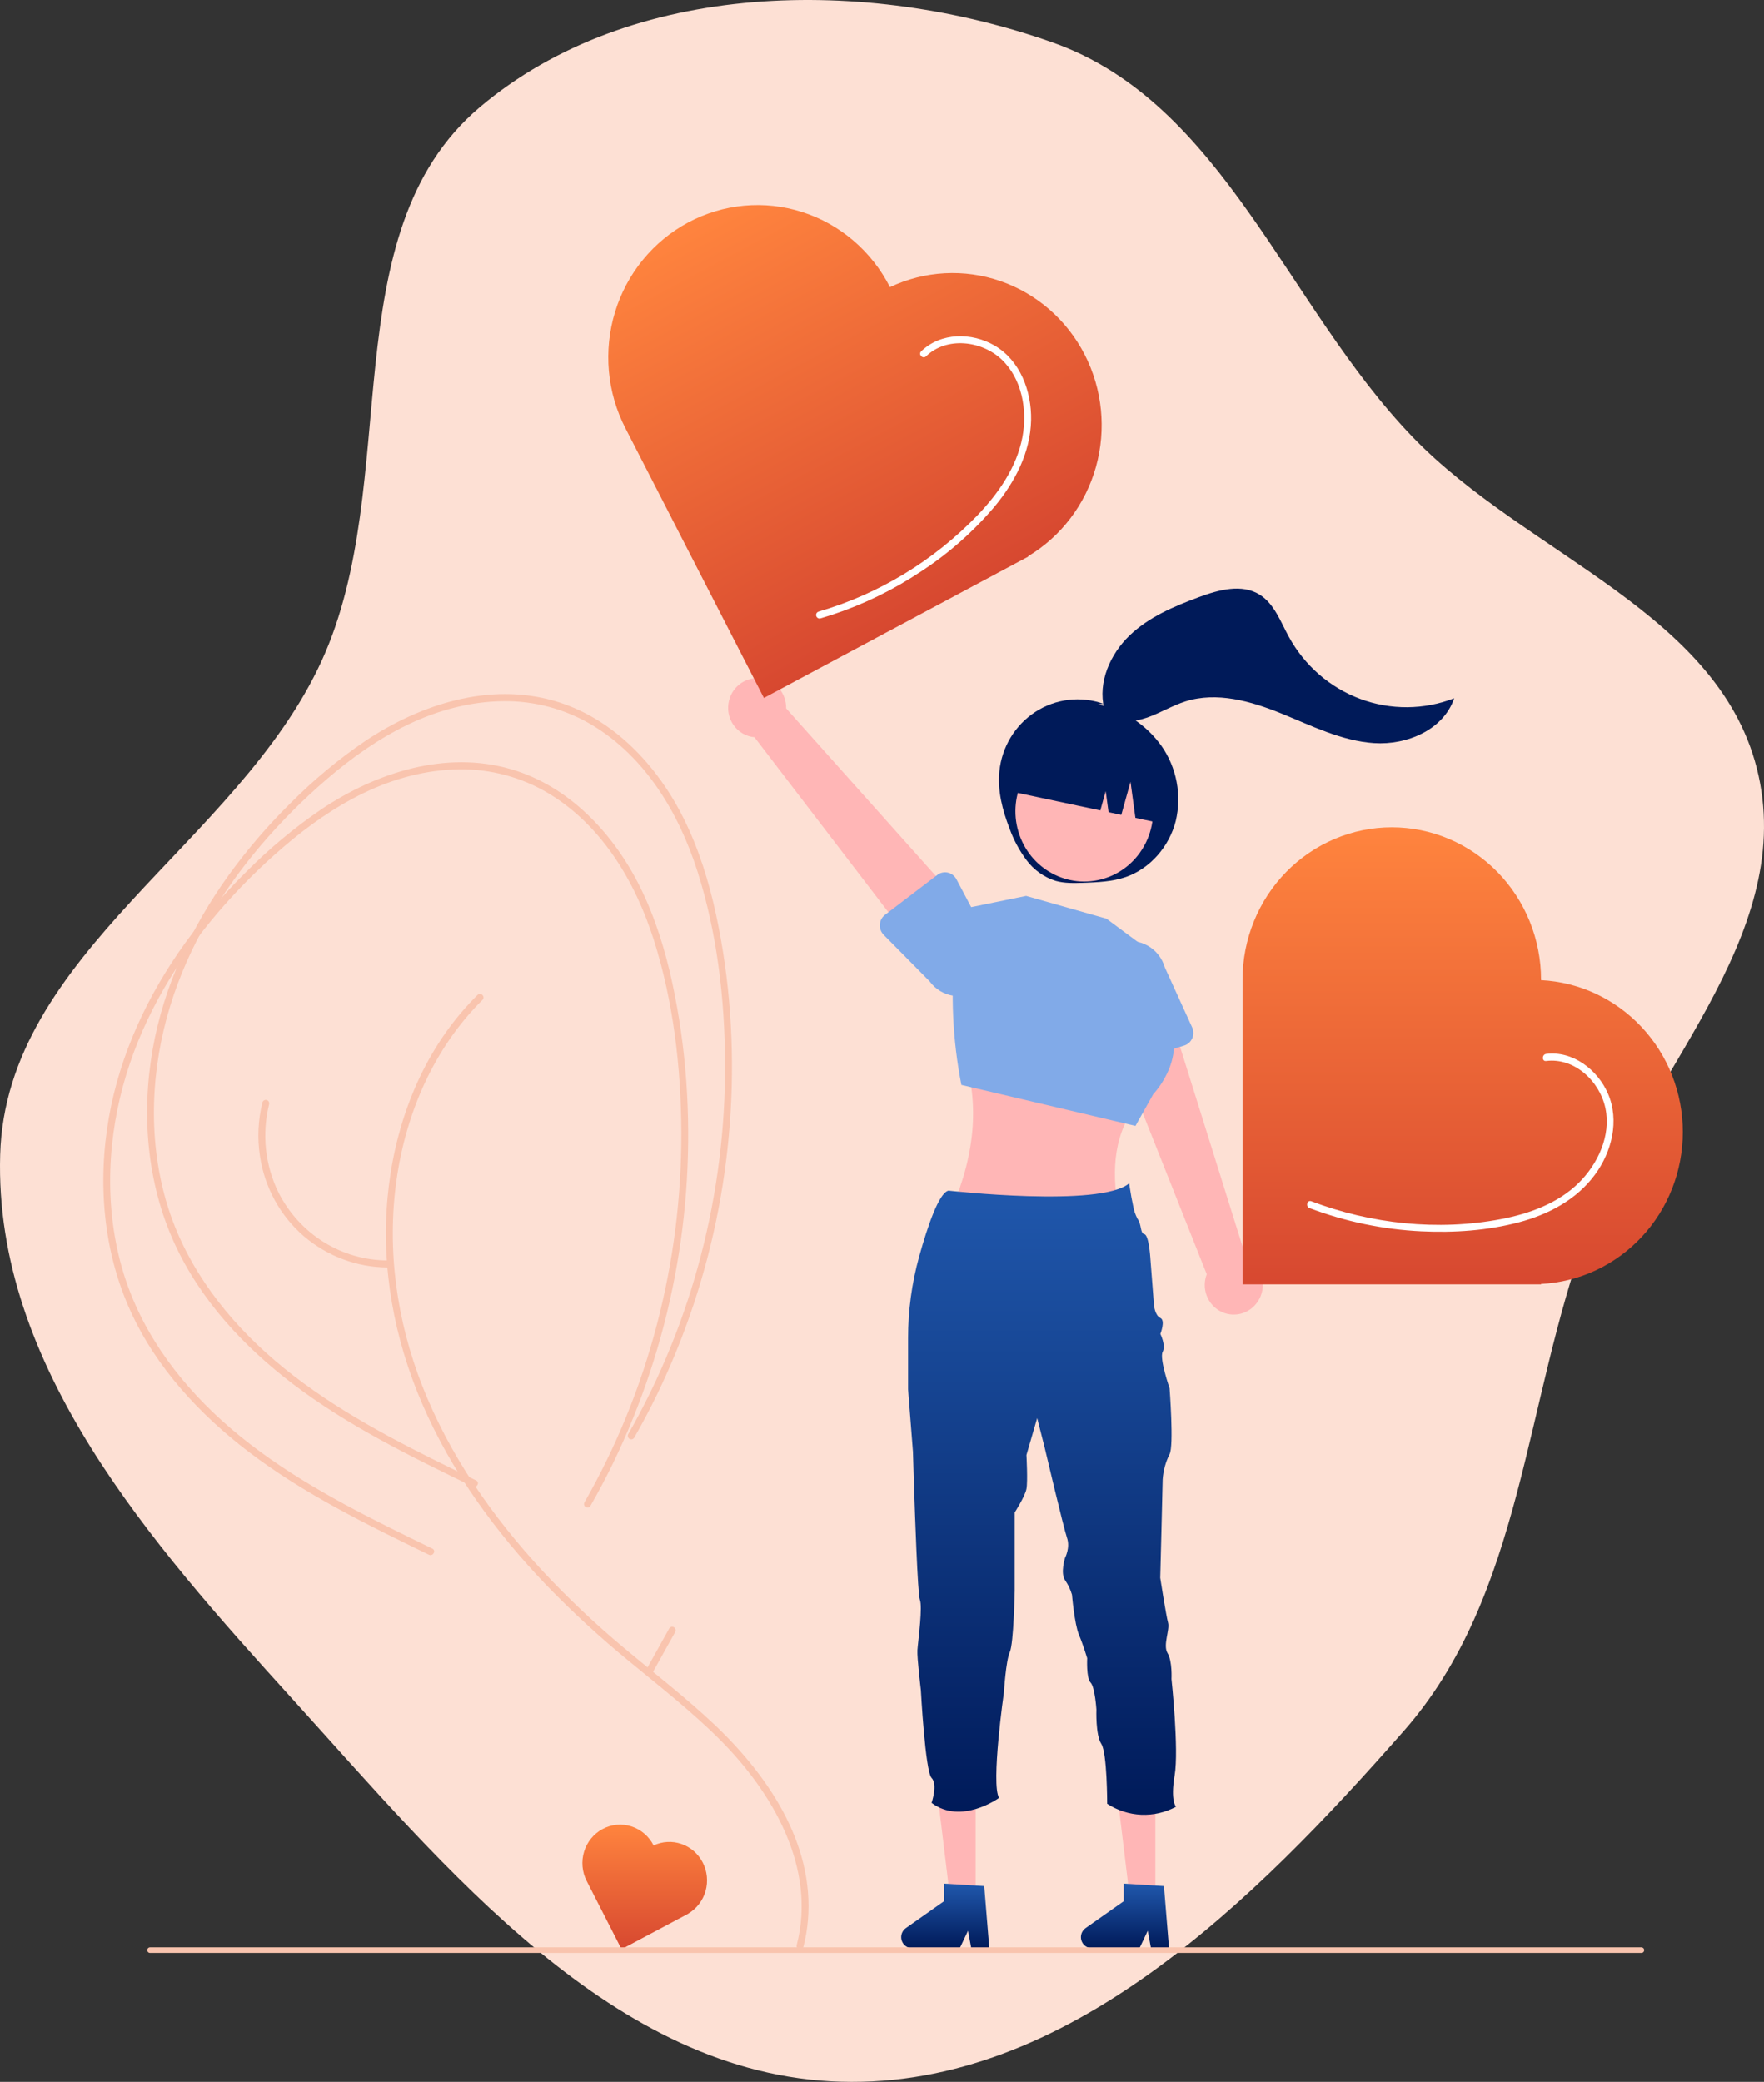 <svg width="239" height="282" viewBox="0 0 239 282" fill="none" xmlns="http://www.w3.org/2000/svg">
<rect x="0" y="0" width="239" height="282" fill="#333333" stroke="none"/>
<path fill-rule="evenodd" clip-rule="evenodd" d="M190.226 234.435C169.874 257.603 144.513 282.86 113.927 281.978C83.092 281.088 60.454 253.104 39.575 230.09C20.439 208.999 -0.795 185.078 0.023 156.43C0.805 129.046 32.207 114.353 43.587 89.502C54.666 65.309 44.802 31.614 65.004 14.526C85.492 -2.803 117.413 -3.149 142.603 5.752C165.774 13.939 174.236 41.383 191.378 59.181C206.934 75.331 233.417 83.03 238.259 105.064C243.105 127.118 222.896 145.72 215.043 166.87C206.483 189.926 206.388 216.036 190.226 234.435Z" fill="#FDE0D4"/>
<path d="M135.4 104.514C135.56 102.879 136.082 101.302 136.926 99.903C137.77 98.503 138.914 97.317 140.272 96.433C141.63 95.549 143.167 94.992 144.767 94.802C146.367 94.611 147.989 94.794 149.509 95.335L148.737 95.416C152.201 96.123 155.278 98.129 157.363 101.038C158.381 102.492 159.081 104.152 159.415 105.907C159.749 107.661 159.709 109.468 159.299 111.205C158.424 114.656 155.84 117.649 152.533 118.798C150.694 119.436 148.72 119.514 146.779 119.582C145.518 119.625 144.235 119.664 143.02 119.32C141.457 118.826 140.083 117.849 139.088 116.524C138.103 115.203 137.318 113.739 136.762 112.179C135.821 109.74 135.144 107.123 135.4 104.514Z" fill="#001A59"/>
<path d="M107.942 263.486C110.688 252.951 104.591 242.682 97.466 235.573C93.668 231.784 89.44 228.491 85.316 225.089C81.359 221.86 77.591 218.398 74.031 214.72C67.156 207.541 61.159 199.337 57.188 190.115C53.412 181.346 51.627 171.793 52.511 162.225C53.349 153.15 56.538 144.223 62.403 137.261C63.134 136.393 63.902 135.562 64.709 134.766C65.142 134.337 65.805 135.012 65.371 135.442C58.822 141.93 55.01 150.722 53.72 159.869C52.389 169.302 53.76 178.919 57.218 187.738C60.901 197.133 66.758 205.517 73.55 212.832C76.971 216.493 80.61 219.935 84.446 223.138C88.543 226.581 92.8 229.835 96.701 233.514C103.891 240.295 110.353 249.624 109.465 260.124C109.362 261.345 109.155 262.555 108.845 263.74C108.809 263.858 108.729 263.958 108.623 264.017C108.516 264.076 108.391 264.091 108.274 264.058C108.157 264.025 108.057 263.947 107.995 263.841C107.933 263.734 107.914 263.607 107.942 263.486Z" fill="#F9C4AE"/>
<path d="M79.188 203.504C83.515 195.936 86.824 187.809 89.026 179.34C91.236 170.874 92.341 162.148 92.313 153.386C92.281 144.626 91.239 135.646 88.577 127.291C86.05 119.363 81.523 111.801 74.337 107.474C70.671 105.281 66.487 104.154 62.239 104.215C57.751 104.258 53.325 105.463 49.282 107.415C45.322 109.326 41.701 111.901 38.355 114.772C35.166 117.505 32.19 120.487 29.454 123.69C24.032 130.051 19.603 137.415 17.13 145.489C14.552 153.905 14.1 163.109 16.492 171.626C18.79 179.806 23.825 186.779 30.006 192.379C36.685 198.432 44.597 202.831 52.575 206.823C54.572 207.822 56.58 208.798 58.588 209.775C59.132 210.039 58.657 210.863 58.115 210.6C49.702 206.509 41.206 202.383 33.707 196.672C27.09 191.632 21.192 185.306 17.683 177.601C13.972 169.452 13.211 160.187 14.749 151.395C16.253 142.803 20.023 134.761 25.07 127.757C27.578 124.292 30.365 121.047 33.402 118.056C36.519 114.916 39.921 112.087 43.564 109.606C51.03 104.627 60.368 101.62 69.217 104.185C77.084 106.465 83.138 112.896 86.741 120.184C88.757 124.263 90.117 128.65 91.083 133.101C92.027 137.488 92.661 141.938 92.981 146.417C94.267 164.29 90.834 182.188 83.038 198.248C82.088 200.195 81.074 202.108 79.996 203.986C79.932 204.091 79.829 204.166 79.711 204.196C79.593 204.225 79.469 204.206 79.364 204.144C79.259 204.081 79.182 203.98 79.149 203.86C79.116 203.741 79.13 203.613 79.188 203.504Z" fill="#F9C4AE"/>
<path d="M85.118 194.268C89.445 186.7 92.754 178.572 94.956 170.104C97.166 161.638 98.271 152.911 98.243 144.15C98.211 135.389 97.169 126.409 94.507 118.055C91.98 110.126 87.453 102.565 80.267 98.238C76.602 96.045 72.417 94.917 68.169 94.978C63.681 95.022 59.255 96.227 55.212 98.178C51.252 100.089 47.631 102.665 44.286 105.536C41.096 108.269 38.12 111.25 35.384 114.454C29.963 120.814 25.534 128.178 23.06 136.253C20.482 144.668 20.03 153.873 22.422 162.39C24.721 170.57 29.755 177.542 35.936 183.143C42.615 189.196 50.527 193.594 58.506 197.586C60.502 198.586 62.51 199.562 64.518 200.538C65.062 200.803 64.587 201.627 64.045 201.363C55.633 197.273 47.136 193.146 39.637 187.435C33.02 182.396 27.122 176.07 23.613 168.364C19.902 160.216 19.142 150.95 20.68 142.159C22.183 133.566 25.953 125.525 31 118.521C33.508 115.056 36.295 111.811 39.333 108.819C42.449 105.68 45.851 102.851 49.494 100.37C56.961 95.391 66.298 92.384 75.147 94.949C83.014 97.229 89.069 103.66 92.671 110.947C94.688 115.026 96.047 119.413 97.014 123.865C97.957 128.251 98.591 132.701 98.912 137.18C100.197 155.054 96.764 172.952 88.968 189.011C88.018 190.959 87.005 192.872 85.927 194.75C85.862 194.855 85.76 194.93 85.641 194.959C85.523 194.989 85.399 194.97 85.294 194.908C85.189 194.845 85.112 194.743 85.079 194.624C85.046 194.505 85.06 194.377 85.118 194.268Z" fill="#F9C4AE"/>
<path d="M170.375 176.362C170.705 175.886 170.929 175.343 171.032 174.77C171.134 174.196 171.112 173.607 170.967 173.044C170.821 172.48 170.557 171.956 170.192 171.508C169.827 171.06 169.37 170.699 168.853 170.451L158.028 135.871L150.489 139.867L163.5 172.601C163.149 173.514 163.138 174.527 163.47 175.448C163.802 176.368 164.453 177.133 165.3 177.597C166.148 178.06 167.132 178.19 168.068 177.963C169.003 177.735 169.824 177.165 170.375 176.362Z" fill="#FFB6B6"/>
<path d="M130.257 142.027C132.834 148.91 132.175 156.128 129.002 163.609H151.479C150.576 158.286 150.942 153.34 154.289 149.277L130.257 142.027Z" fill="#FFB6B6"/>
<path d="M98.787 94.854C98.639 95.416 98.613 96.005 98.712 96.579C98.811 97.153 99.031 97.698 99.359 98.175C99.686 98.653 100.113 99.051 100.607 99.342C101.102 99.633 101.653 99.81 102.222 99.861L124.12 128.472L129.835 122.06L106.513 95.952C106.533 94.971 106.199 94.017 105.575 93.27C104.951 92.524 104.08 92.037 103.128 91.902C102.176 91.766 101.208 91.992 100.408 92.536C99.608 93.08 99.031 93.905 98.787 94.854Z" fill="#FFB6B6"/>
<path d="M161.53 140.652C161.634 140.418 161.687 140.164 161.686 139.908C161.684 139.651 161.628 139.397 161.522 139.164L157.815 131.032C157.449 129.772 156.608 128.712 155.477 128.083C154.347 127.455 153.018 127.31 151.782 127.679C150.546 128.049 149.505 128.903 148.885 130.055C148.266 131.207 148.119 132.562 148.478 133.824L149.717 142.733C149.753 142.987 149.841 143.231 149.977 143.447C150.113 143.663 150.293 143.846 150.505 143.985C150.717 144.124 150.955 144.215 151.205 144.251C151.454 144.287 151.708 144.268 151.949 144.195L160.431 141.631C160.673 141.558 160.896 141.433 161.086 141.264C161.275 141.095 161.427 140.887 161.53 140.652Z" fill="#81AAE8"/>
<path d="M156.563 129.377L149.911 124.442L139.026 121.357L129.955 123.208L129.422 128.322C128.773 134.542 129.055 140.827 130.257 146.961L153.842 152.513L156.261 148.194C156.261 148.194 161.703 142.642 157.47 136.472L156.563 129.377Z" fill="#81AAE8"/>
<path d="M119.209 125.226C119.192 125.482 119.228 125.739 119.317 125.979C119.405 126.22 119.544 126.438 119.722 126.619L125.962 132.937C126.733 133.989 127.882 134.687 129.156 134.877C130.43 135.067 131.726 134.734 132.76 133.95C133.794 133.167 134.481 131.997 134.671 130.698C134.861 129.398 134.537 128.075 133.772 127.018L129.585 119.099C129.465 118.873 129.299 118.676 129.098 118.521C128.897 118.366 128.666 118.257 128.42 118.202C128.174 118.147 127.92 118.146 127.674 118.2C127.428 118.254 127.196 118.362 126.994 118.516L119.908 123.919C119.706 124.073 119.54 124.269 119.419 124.494C119.298 124.72 119.227 124.969 119.209 125.226Z" fill="#81AAE8"/>
<path d="M156.534 257.222H153.089L151.451 243.668H156.534L156.534 257.222Z" fill="#FFB6B6"/>
<path d="M157.7 255.484L152.255 255.152V257.532L147.078 261.18C146.823 261.36 146.63 261.619 146.529 261.918C146.428 262.218 146.423 262.543 146.515 262.845C146.608 263.148 146.793 263.413 147.043 263.6C147.293 263.788 147.596 263.89 147.906 263.89H154.389L155.506 261.535L155.942 263.89H158.386L157.7 255.484Z" fill="url(#paint0_linear_1_2440)"/>
<path d="M132.184 257.222H128.74L127.102 243.668H132.185L132.184 257.222Z" fill="#FFB6B6"/>
<path d="M133.351 255.484L127.906 255.152V257.532L122.73 261.18C122.474 261.36 122.282 261.619 122.18 261.918C122.079 262.218 122.074 262.543 122.167 262.845C122.259 263.148 122.444 263.413 122.694 263.6C122.945 263.788 123.247 263.89 123.558 263.89H130.04L131.157 261.535L131.594 263.89H134.038L133.351 255.484Z" fill="url(#paint1_linear_1_2440)"/>
<path d="M123.034 181.282V188.193L123.696 196.636C123.696 196.636 123.905 204.009 124.158 209.824C124.311 213.36 124.483 216.318 124.633 216.7C124.817 217.169 124.773 218.446 124.667 219.787C124.542 221.338 124.336 222.975 124.302 223.522C124.236 224.545 124.767 228.937 124.767 228.937C124.767 228.937 125.36 239.95 126.221 240.829C127.083 241.708 126.221 244.208 126.221 244.208C130.261 247.246 135.362 243.533 135.362 243.533C134.235 241.702 136.024 229.201 136.024 229.201C136.024 229.201 136.286 224.933 136.817 223.787C137.347 222.64 137.482 215.477 137.482 215.477V204.869C137.482 204.869 138.874 202.697 139.071 201.684C139.267 200.671 139.071 197.091 139.071 197.091L140.525 192.091L141.521 196.008C141.521 196.008 144.1 206.955 144.565 208.305C145.03 209.656 144.303 211.009 144.303 211.009C144.303 211.009 143.638 213.092 144.303 214.047C144.716 214.646 145.032 215.308 145.239 216.009C145.239 216.009 145.579 219.997 146.176 221.424C146.772 222.85 147.299 224.608 147.299 224.608C147.299 224.608 147.159 227.303 147.755 227.911C148.352 228.519 148.548 231.561 148.548 231.561C148.548 231.561 148.417 235.004 149.213 236.22C150.009 237.437 150.009 244.329 150.009 244.329C151.39 245.233 152.981 245.747 154.619 245.818C156.258 245.889 157.886 245.515 159.337 244.734C159.337 244.734 158.55 243.982 159.147 240.479C159.743 236.975 158.719 227.437 158.719 227.437C158.719 227.437 158.85 225.016 158.188 223.933C157.526 222.85 158.522 220.758 158.257 219.812C157.991 218.866 157.195 213.729 157.195 213.729C157.195 213.729 157.526 201.095 157.526 200.419C157.605 199.218 157.923 198.045 158.463 196.973C159.059 195.894 158.463 188.056 158.463 188.056C158.463 188.056 157.058 184.005 157.526 183.126C157.995 182.247 157.214 180.692 157.214 180.692C157.214 180.692 157.942 178.868 157.214 178.53C156.487 178.192 156.353 176.842 156.353 176.842L155.847 170.288C155.847 170.288 155.656 167.313 155.051 167.179C154.445 167.045 154.711 165.899 154.114 165.087C153.824 164.538 153.623 163.944 153.521 163.329C153.437 162.953 153.359 162.561 153.293 162.185C153.106 161.166 152.99 160.287 152.99 160.287C149.082 163.599 128.532 161.278 128.51 161.278C127.205 161.567 125.653 166.189 124.533 170.217C123.536 173.818 123.032 177.541 123.034 181.282Z" fill="url(#paint2_linear_1_2440)"/>
<path d="M137.982 112.664C136.484 107.637 139.264 102.323 144.192 100.795C149.119 99.266 154.328 102.103 155.826 107.13C157.324 112.157 154.544 117.471 149.616 118.999C144.689 120.528 139.48 117.691 137.982 112.664Z" fill="#FFB6B6"/>
<path d="M157.443 111.554L153.832 110.788L153.168 105.899L151.921 110.382L150.195 110.016L149.807 107.164L149.08 109.779L136.256 107.057C136.52 105.762 137.031 104.533 137.761 103.44C138.491 102.346 139.424 101.411 140.508 100.685C141.593 99.96 142.806 99.46 144.08 99.214C145.353 98.967 146.662 98.979 147.931 99.248L149.79 99.643C152.353 100.187 154.599 101.748 156.035 103.981C157.47 106.215 157.977 108.939 157.443 111.554Z" fill="#001A59"/>
<path d="M88.552 249.967L88.558 249.979C89.748 249.42 91.104 249.349 92.344 249.781C93.584 250.213 94.614 251.116 95.219 252.302C95.825 253.487 95.961 254.865 95.598 256.15C95.235 257.435 94.401 258.528 93.27 259.203L93.276 259.215L84.212 264.034L79.488 254.787C79.177 254.18 78.986 253.516 78.927 252.833C78.868 252.151 78.941 251.463 79.142 250.809C79.343 250.156 79.669 249.549 80.1 249.024C80.531 248.498 81.06 248.065 81.656 247.748C82.251 247.432 82.902 247.238 83.571 247.178C84.24 247.118 84.914 247.194 85.555 247.4C86.195 247.606 86.79 247.939 87.304 248.379C87.818 248.82 88.242 249.359 88.552 249.967Z" fill="url(#paint3_linear_1_2440)"/>
<path d="M208.791 132.713V132.766C213.97 133.023 218.853 135.304 222.429 139.134C226.005 142.965 228 148.052 228 153.342C228 158.632 226.005 163.719 222.429 167.55C218.853 171.381 213.97 173.661 208.791 173.919V173.971L168.351 173.971L168.351 132.713C168.348 130.003 168.869 127.318 169.884 124.813C170.899 122.308 172.388 120.031 174.266 118.114C176.144 116.196 178.374 114.675 180.828 113.637C183.283 112.599 185.914 112.064 188.571 112.064C191.228 112.064 193.859 112.599 196.313 113.637C198.768 114.675 200.998 116.196 202.875 118.114C204.753 120.031 206.242 122.308 207.257 124.813C208.272 127.318 208.794 130.003 208.791 132.713Z" fill="url(#paint4_linear_1_2440)"/>
<path d="M120.556 38.846L120.58 38.893C125.285 36.669 130.648 36.377 135.558 38.077C140.468 39.777 144.549 43.339 146.955 48.025C149.362 52.711 149.909 58.161 148.484 63.248C147.058 68.334 143.77 72.666 139.3 75.346L139.324 75.392L103.502 94.539L84.734 57.993C83.499 55.593 82.74 52.968 82.499 50.269C82.259 47.569 82.542 44.847 83.333 42.26C84.124 39.672 85.408 37.269 87.11 35.187C88.812 33.106 90.899 31.387 93.253 30.129C95.606 28.871 98.18 28.098 100.826 27.856C103.473 27.613 106.14 27.905 108.676 28.715C111.211 29.524 113.566 30.836 115.604 32.574C117.643 34.312 119.326 36.444 120.556 38.846Z" fill="url(#paint5_linear_1_2440)"/>
<path d="M20.323 264.54H222.392C222.491 264.54 222.585 264.5 222.655 264.429C222.725 264.358 222.764 264.261 222.764 264.161C222.764 264.06 222.725 263.963 222.655 263.892C222.585 263.821 222.491 263.781 222.392 263.781H20.323C20.225 263.781 20.13 263.821 20.061 263.892C19.991 263.963 19.952 264.06 19.952 264.161C19.952 264.261 19.991 264.358 20.061 264.429C20.13 264.5 20.225 264.54 20.323 264.54Z" fill="#F9C4AE"/>
<path d="M52.496 171.687C48.365 171.66 44.372 170.173 41.196 167.478C37.963 164.705 35.835 160.821 35.213 156.558C34.848 154.148 34.965 151.688 35.559 149.325C35.595 149.207 35.675 149.108 35.782 149.049C35.888 148.989 36.013 148.974 36.13 149.007C36.248 149.04 36.348 149.118 36.409 149.225C36.471 149.332 36.49 149.459 36.462 149.579C35.461 153.59 35.913 157.835 37.734 161.533C39.133 164.298 41.249 166.619 43.853 168.241C46.456 169.863 49.446 170.724 52.496 170.731C52.617 170.736 52.732 170.788 52.817 170.877C52.901 170.966 52.948 171.085 52.948 171.209C52.948 171.333 52.901 171.452 52.817 171.541C52.732 171.63 52.617 171.682 52.496 171.687Z" fill="#F9C4AE"/>
<path d="M124.811 47.588C127.475 45.007 131.683 45.014 134.76 46.81C138.213 48.826 139.779 52.992 139.7 56.904C139.611 61.306 137.501 65.292 134.777 68.593C131.874 72.023 128.495 75.002 124.748 77.437C121.011 79.92 116.968 81.885 112.725 83.283C112.202 83.454 111.677 83.617 111.15 83.771C111.031 83.8 110.907 83.781 110.802 83.718C110.698 83.654 110.621 83.552 110.589 83.433C110.557 83.314 110.571 83.186 110.629 83.077C110.687 82.968 110.785 82.887 110.901 82.85C119.05 80.474 126.459 75.989 132.409 69.83C135.241 66.871 137.758 63.314 138.533 59.174C139.216 55.518 138.461 51.273 135.683 48.668C132.983 46.137 128.257 45.567 125.473 48.263C125.036 48.687 124.372 48.012 124.811 47.588Z" fill="white"/>
<path d="M209.483 142.763C213.082 142.307 216.463 144.89 217.865 148.152C219.437 151.81 218.377 156.027 216.096 159.119C213.585 162.524 209.781 164.509 205.805 165.563C201.536 166.694 197.005 166.999 192.611 166.79C187.417 166.545 182.292 165.482 177.416 163.639C176.856 163.427 177.098 162.503 177.665 162.718C185.782 165.792 194.817 166.762 203.353 165.139C207.168 164.413 211.054 163.029 213.897 160.229C216.473 157.691 218.295 153.848 217.52 150.137C216.75 146.449 213.313 143.233 209.483 143.719C208.887 143.795 208.892 142.838 209.483 142.763Z" fill="white"/>
<path d="M149.602 95.963C148.731 92.412 150.418 88.604 153.028 86.094C155.639 83.584 159.046 82.142 162.418 80.893C165.107 79.897 168.256 79.031 170.69 80.565C172.646 81.797 173.494 84.192 174.612 86.241C176.742 90.146 180.179 93.138 184.294 94.669C188.409 96.201 192.927 96.171 197.021 94.584C195.578 98.858 190.607 100.949 186.185 100.659C181.762 100.368 177.678 98.29 173.558 96.624C169.439 94.958 164.856 93.671 160.622 95.005C158.835 95.569 157.21 96.573 155.44 97.192C153.671 97.811 151.6 97.995 150.023 96.969" fill="#001A59"/>
<path d="M87.663 225.994L90.677 220.58C90.742 220.475 90.845 220.4 90.963 220.371C91.081 220.342 91.205 220.36 91.31 220.423C91.415 220.485 91.492 220.587 91.525 220.706C91.558 220.826 91.544 220.953 91.486 221.063L88.472 226.476C88.407 226.581 88.304 226.656 88.186 226.686C88.068 226.715 87.944 226.697 87.839 226.634C87.734 226.571 87.657 226.47 87.624 226.35C87.591 226.231 87.605 226.103 87.663 225.994Z" fill="#F9C4AE"/>
<defs>
<linearGradient id="paint0_linear_1_2440" x1="152.418" y1="255.152" x2="152.418" y2="263.89" gradientUnits="userSpaceOnUse">
<stop stop-color="#2058AD"/>
<stop offset="1" stop-color="#001A59"/>
</linearGradient>
<linearGradient id="paint1_linear_1_2440" x1="128.069" y1="255.152" x2="128.069" y2="263.89" gradientUnits="userSpaceOnUse">
<stop stop-color="#2058AD"/>
<stop offset="1" stop-color="#001A59"/>
</linearGradient>
<linearGradient id="paint2_linear_1_2440" x1="141.186" y1="160.287" x2="141.186" y2="245.826" gradientUnits="userSpaceOnUse">
<stop stop-color="#2058AD"/>
<stop offset="1" stop-color="#001A59"/>
</linearGradient>
<linearGradient id="paint3_linear_1_2440" x1="87.352" y1="247.158" x2="87.352" y2="264.034" gradientUnits="userSpaceOnUse">
<stop stop-color="#FF843E"/>
<stop offset="1" stop-color="#D74830"/>
</linearGradient>
<linearGradient id="paint4_linear_1_2440" x1="198.175" y1="112.064" x2="198.175" y2="173.971" gradientUnits="userSpaceOnUse">
<stop stop-color="#FF843E"/>
<stop offset="1" stop-color="#D74830"/>
</linearGradient>
<linearGradient id="paint5_linear_1_2440" x1="101.761" y1="25.581" x2="130.815" y2="79.94" gradientUnits="userSpaceOnUse">
<stop stop-color="#FF843E"/>
<stop offset="1" stop-color="#D74830"/>
</linearGradient>
</defs>
</svg>
